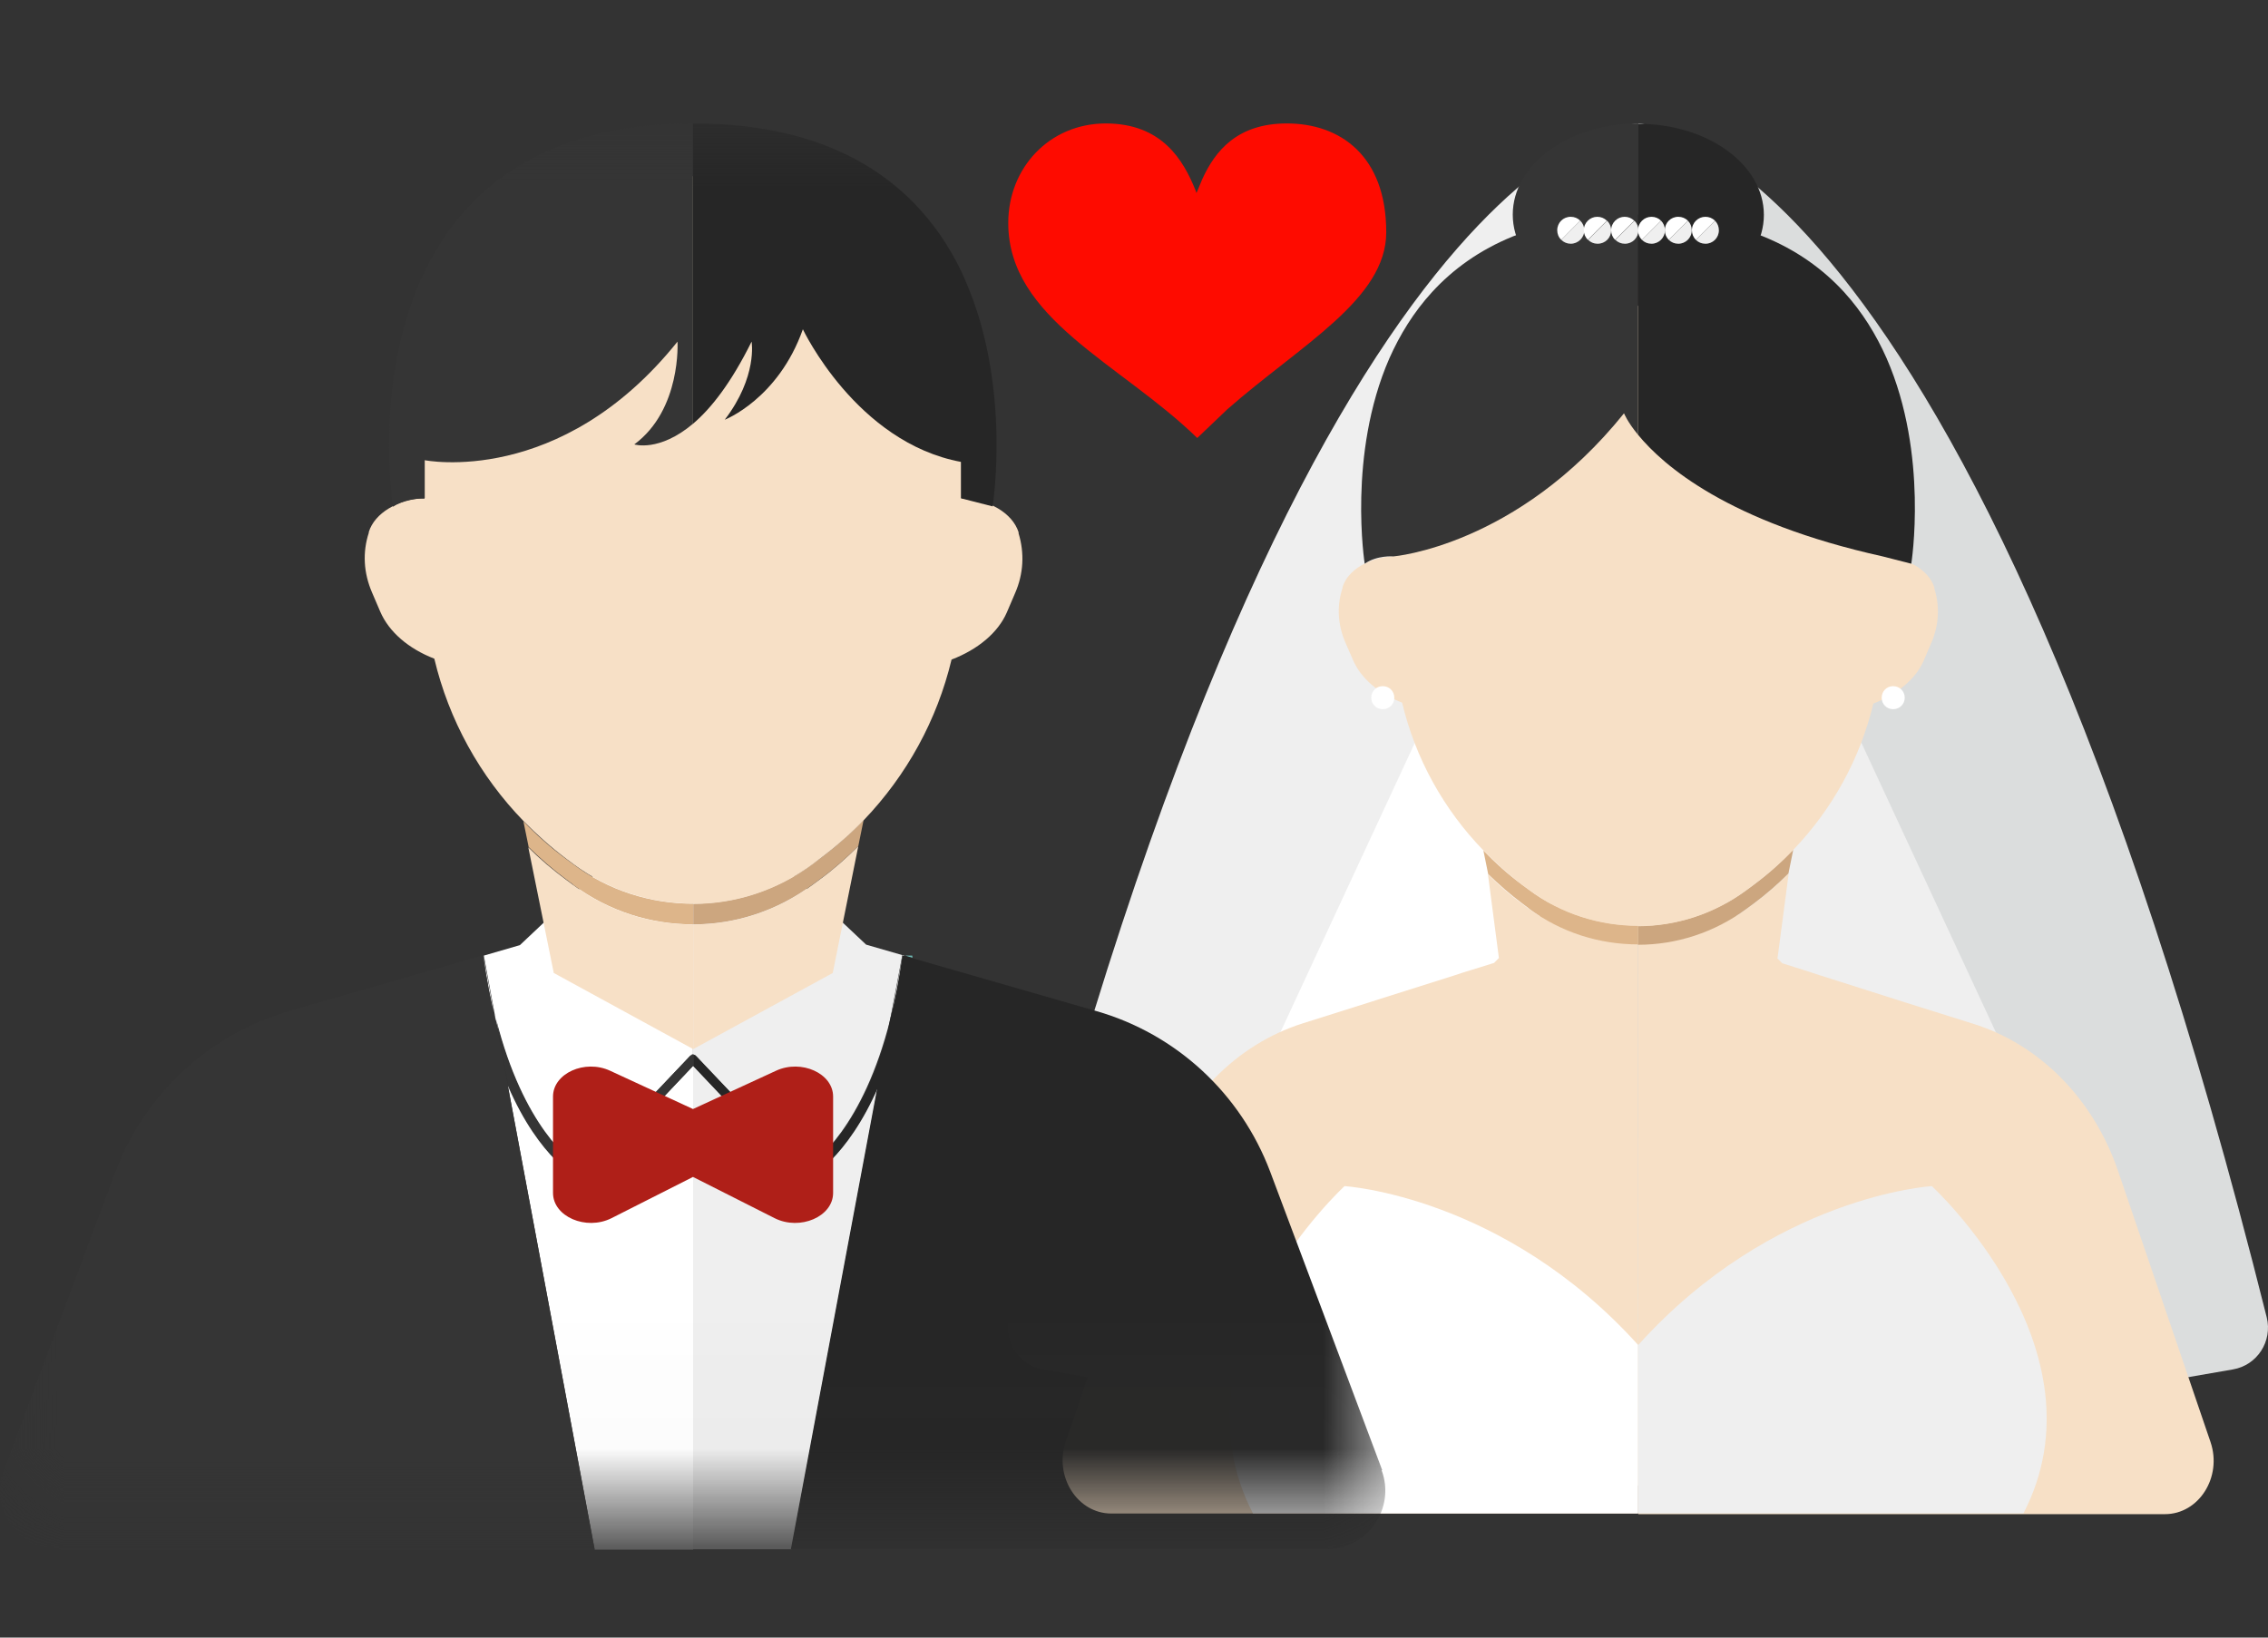<svg width="18" height="13" viewBox="0 0 18 13" fill="none" xmlns="http://www.w3.org/2000/svg">
<rect x="0" y="0" width="18" height="13" fill="#333333" stroke="none"/>
<g id="Group 2607544">
<g id="Group">
<path id="Vector" d="M13 0.98C13 0.98 10.371 1.025 8.01 10.458C7.963 10.648 8.086 10.838 8.278 10.871L12.668 11.632L13 11.793V0.98Z" fill="#EFEFEF"/>
<path id="Vector_2" d="M13 0.98C13 0.98 15.629 1.025 17.99 10.458C18.037 10.648 17.914 10.838 17.722 10.871L13.332 11.632L13 11.793V0.98Z" fill="#DBDDDD"/>
<path id="Vector_3" d="M12.998 2.087L9.023 10.647L13 10.676C13 10.676 12.996 1.993 12.996 2.087H12.998Z" fill="white"/>
<path id="Vector_4" d="M13.004 2.087L16.979 10.647L13.002 10.676C13.002 10.676 13.006 1.993 13.006 2.087H13.004Z" fill="#EFEFEF"/>
<g id="Group_2">
<path id="Vector_5" d="M13.02 8.448C13.02 8.448 13.018 8.448 13.016 8.445C13.016 8.445 13.02 8.445 13.02 8.45V8.448Z" fill="#70BBB6"/>
<path id="Vector_6" d="M12.979 8.448C12.979 8.448 12.983 8.443 12.985 8.443C12.985 8.443 12.981 8.446 12.979 8.448Z" fill="#70BBB6"/>
<path id="Vector_7" d="M12.986 8.442C12.986 8.442 12.993 8.439 12.998 8.439C12.998 8.439 12.991 8.439 12.986 8.442Z" fill="#70BBB6"/>
</g>
<g id="Group_3">
<path id="Union" d="M13.781 7.271C13.808 7.253 13.837 7.235 13.863 7.215L13.915 7.177C14.016 7.103 14.109 7.021 14.196 6.934L14.107 7.609L14.145 7.647L14.317 7.701L14.4 7.728L14.446 7.743L15.053 7.936L15.115 7.956L15.66 8.127C16.189 8.292 16.614 8.725 16.808 9.29L17.544 11.448C17.638 11.725 17.452 12.02 17.182 12.02H13.002V6.465L13.781 7.271ZM13 12.015H8.82C8.55 12.015 8.364 11.72 8.458 11.443L9.195 9.286C9.39 8.722 9.813 8.29 10.342 8.123L10.887 7.951L10.949 7.931L11.556 7.739L11.616 7.719L11.746 7.679L11.858 7.644L11.896 7.605L11.809 6.94C11.893 7.025 11.984 7.104 12.08 7.175L12.132 7.213C12.161 7.235 12.19 7.255 12.219 7.272L13 6.465V12.015Z" fill="#F7E0C6"/>
<path id="Vector_8" d="M13.913 7.027L13.861 7.065C13.605 7.255 13.303 7.351 13 7.351V7.5C13.303 7.5 13.605 7.404 13.861 7.215L13.913 7.177C14.013 7.103 14.107 7.021 14.194 6.934L14.232 6.746C14.134 6.847 14.029 6.942 13.913 7.027Z" fill="#CCA67F"/>
<path id="Vector_9" d="M12.133 7.212C12.392 7.404 12.695 7.497 13.001 7.497V7.348C12.695 7.348 12.389 7.254 12.133 7.062L12.081 7.024C11.97 6.942 11.867 6.85 11.773 6.752L11.811 6.939C11.896 7.022 11.985 7.1 12.084 7.174L12.135 7.212H12.133Z" fill="#DDB58A"/>
<path id="Union_2" d="M13.002 2.088V2.09H13.518C14.031 2.09 14.498 2.391 14.706 2.862C14.857 3.21 14.937 3.586 14.937 3.965V4.417C15.138 4.424 15.307 4.525 15.352 4.663V4.672C15.397 4.815 15.388 4.964 15.328 5.103L15.268 5.243C15.206 5.388 15.06 5.511 14.868 5.585C14.763 6.022 14.544 6.421 14.232 6.747C14.134 6.85 14.026 6.944 13.913 7.028L13.862 7.066C13.605 7.256 13.304 7.352 13 7.353V7.35C12.695 7.349 12.392 7.256 12.134 7.064L12.083 7.026C11.974 6.944 11.872 6.852 11.776 6.754C11.457 6.426 11.233 6.02 11.128 5.578C10.941 5.505 10.8 5.384 10.738 5.239L10.677 5.099C10.617 4.958 10.608 4.811 10.655 4.668V4.661C10.697 4.525 10.863 4.426 11.059 4.415V3.963C11.059 3.584 11.137 3.208 11.291 2.86C11.499 2.392 11.965 2.088 12.478 2.088H13.002Z" fill="#F7E0C6"/>
</g>
<g id="Group_4">
<path id="Vector_10" d="M11.066 5.539C11.066 5.59 11.026 5.63 10.974 5.63C10.923 5.63 10.883 5.59 10.883 5.539C10.883 5.487 10.923 5.447 10.974 5.447C11.026 5.447 11.066 5.487 11.066 5.539Z" fill="white"/>
<path id="Vector_11" d="M14.934 5.539C14.934 5.59 14.974 5.63 15.025 5.63C15.076 5.63 15.117 5.59 15.117 5.539C15.117 5.487 15.076 5.447 15.025 5.447C14.974 5.447 14.934 5.487 14.934 5.539Z" fill="white"/>
</g>
<g id="Group_5">
<path id="Vector_12" d="M10.671 9.416C10.671 9.416 9.268 10.706 9.944 12.014H13.001V10.677C11.932 9.492 10.671 9.416 10.671 9.416Z" fill="white"/>
<path id="Vector_13" d="M15.332 9.416C15.332 9.416 14.071 9.49 13.002 10.677V12.014H16.059C16.736 10.706 15.332 9.416 15.332 9.416Z" fill="#EFEFEF"/>
</g>
<g id="Group_6">
<path id="Vector_14" d="M12.006 1.704C12.006 2.103 12.452 2.427 13.003 2.427V0.98C12.452 0.98 12.006 1.304 12.006 1.704Z" fill="#353535"/>
<path id="Vector_15" d="M13.002 0.98V2.429C13.553 2.429 13.999 2.105 13.999 1.706C13.999 1.306 13.553 0.983 13.002 0.983V0.98Z" fill="#262626"/>
</g>
<g id="Group_7">
<path id="Vector_16" d="M13 2.317V1.703C12.206 1.703 11.695 1.96 11.367 2.317C11.219 2.478 11.11 2.658 11.027 2.844C10.693 3.607 10.831 4.475 10.831 4.475C10.929 4.406 11.059 4.417 11.059 4.417C11.059 4.417 12.041 4.336 12.889 3.281C12.889 3.281 12.915 3.348 13 3.451V2.317Z" fill="#353535"/>
<path id="Vector_17" d="M14.973 2.844C14.89 2.656 14.781 2.478 14.634 2.317C14.306 1.96 13.794 1.703 13 1.703V3.451C13.199 3.694 13.714 4.145 14.942 4.417L15.169 4.475C15.169 4.475 15.308 3.609 14.973 2.844Z" fill="#262626"/>
</g>
<g id="Group_8">
<g id="Group_9">
<path id="Vector_18" d="M12.542 1.752C12.522 1.732 12.495 1.721 12.466 1.721C12.406 1.721 12.359 1.768 12.359 1.828C12.359 1.857 12.37 1.884 12.391 1.904L12.466 1.828L12.542 1.752Z" fill="white"/>
<path id="Vector_19" d="M12.466 1.828L12.391 1.904C12.411 1.924 12.438 1.935 12.466 1.935C12.524 1.935 12.574 1.888 12.574 1.828C12.574 1.799 12.562 1.772 12.542 1.752L12.466 1.828Z" fill="#EFEFEF"/>
</g>
<g id="Group_10">
<path id="Vector_20" d="M12.753 1.752C12.733 1.732 12.706 1.721 12.677 1.721C12.619 1.721 12.57 1.768 12.57 1.828C12.57 1.857 12.582 1.884 12.602 1.904L12.677 1.828L12.753 1.752Z" fill="white"/>
<path id="Vector_21" d="M12.679 1.828L12.604 1.904C12.624 1.924 12.65 1.935 12.679 1.935C12.74 1.935 12.787 1.888 12.787 1.828C12.787 1.799 12.775 1.772 12.755 1.752L12.679 1.828Z" fill="#EFEFEF"/>
</g>
<g id="Group_11">
<path id="Vector_22" d="M12.97 1.752C12.95 1.732 12.923 1.721 12.894 1.721C12.836 1.721 12.787 1.768 12.787 1.828C12.787 1.857 12.798 1.884 12.818 1.904L12.894 1.828L12.97 1.752Z" fill="white"/>
<path id="Vector_23" d="M12.896 1.828L12.82 1.904C12.84 1.924 12.867 1.935 12.896 1.935C12.956 1.935 13.003 1.888 13.003 1.828C13.003 1.799 12.992 1.772 12.972 1.752L12.896 1.828Z" fill="#EFEFEF"/>
</g>
<g id="Group_12">
<path id="Vector_24" d="M13.183 1.752C13.163 1.732 13.136 1.721 13.107 1.721C13.049 1.721 13 1.768 13 1.828C13 1.857 13.011 1.884 13.031 1.904L13.107 1.828L13.183 1.752Z" fill="white"/>
<path id="Vector_25" d="M13.107 1.828L13.031 1.904C13.051 1.924 13.078 1.935 13.107 1.935C13.165 1.935 13.214 1.888 13.214 1.828C13.214 1.799 13.203 1.772 13.183 1.752L13.107 1.828Z" fill="#EFEFEF"/>
</g>
<g id="Group_13">
<path id="Vector_26" d="M13.396 1.752C13.376 1.732 13.349 1.721 13.32 1.721C13.26 1.721 13.213 1.768 13.213 1.828C13.213 1.857 13.224 1.884 13.244 1.904L13.32 1.828L13.396 1.752Z" fill="white"/>
<path id="Vector_27" d="M13.32 1.828L13.244 1.904C13.264 1.924 13.291 1.935 13.32 1.935C13.378 1.935 13.427 1.888 13.427 1.828C13.427 1.799 13.416 1.772 13.396 1.752L13.32 1.828Z" fill="#EFEFEF"/>
</g>
<g id="Group_14">
<path id="Vector_28" d="M13.611 1.752C13.591 1.732 13.564 1.721 13.535 1.721C13.477 1.721 13.428 1.768 13.428 1.828C13.428 1.857 13.439 1.884 13.459 1.904L13.535 1.828L13.611 1.752Z" fill="white"/>
<path id="Vector_29" d="M13.535 1.828L13.459 1.904C13.479 1.924 13.506 1.935 13.535 1.935C13.595 1.935 13.642 1.888 13.642 1.828C13.642 1.799 13.631 1.772 13.611 1.752L13.535 1.828Z" fill="#EFEFEF"/>
</g>
</g>
<g id="Mask group">
<mask id="mask0_16022_9938" style="mask-type:alpha" maskUnits="userSpaceOnUse" x="0" y="0" width="11" height="12">
<rect id="Rectangle 1039" y="0.98" width="11" height="11" fill="#D9D9D9"/>
</mask>
<g mask="url(#mask0_16022_9938)">
<g id="Group 2607543">
<g id="Group_15">
<path id="Vector_30" d="M5.525 8.384C5.525 8.384 5.522 8.384 5.52 8.381C5.52 8.381 5.522 8.381 5.525 8.384Z" fill="#70BBB6"/>
<path id="Vector_31" d="M7.166 7.589H7.183L7.164 7.584L7.068 8.096C7.108 7.946 7.139 7.777 7.166 7.591V7.589Z" fill="#EFEFEF"/>
<path id="Vector_32" d="M5.512 8.376C5.512 8.376 5.512 8.376 5.515 8.376C5.515 8.376 5.52 8.378 5.52 8.381C5.52 8.381 5.524 8.381 5.524 8.383L6.379 9.284C6.475 9.226 6.85 8.944 7.065 8.094L7.161 7.582L6.874 7.499L5.5 6.203V8.373C5.5 8.373 5.507 8.373 5.51 8.373L5.512 8.376Z" fill="#EFEFEF"/>
<path id="Vector_33" d="M5.512 8.375C5.512 8.375 5.512 8.375 5.515 8.375C5.515 8.375 5.52 8.378 5.52 8.38C5.52 8.38 5.515 8.378 5.512 8.375C5.512 8.375 5.512 8.375 5.51 8.375H5.512Z" fill="#EFEFEF"/>
<path id="Vector_34" d="M6.389 9.365L6.365 9.375L5.5 8.461V12.299H6.281L6.97 8.618C6.717 9.203 6.409 9.355 6.389 9.365Z" fill="#EFEFEF"/>
<path id="Vector_35" d="M5.501 8.461L4.636 9.375L4.612 9.365C4.592 9.357 4.284 9.206 4.031 8.62L4.72 12.302H5.501V8.463V8.461Z" fill="white"/>
<path id="Vector_36" d="M3.931 8.096L3.836 7.584V7.589C3.863 7.777 3.895 7.944 3.934 8.096H3.931Z" fill="white"/>
<path id="Vector_37" d="M4.621 9.286L5.476 8.384C5.476 8.384 5.481 8.382 5.483 8.38C5.483 8.38 5.483 8.38 5.486 8.38C5.491 8.38 5.496 8.377 5.5 8.377V6.207L4.126 7.503L3.84 7.586L3.935 8.098C4.151 8.948 4.528 9.23 4.621 9.288V9.286Z" fill="white"/>
<path id="Vector_38" d="M5.52 8.381C5.52 8.381 5.525 8.381 5.525 8.386C5.525 8.386 5.522 8.386 5.52 8.384V8.381Z" fill="#70BBB6"/>
<path id="Vector_39" d="M5.52 8.381C5.52 8.381 5.525 8.381 5.525 8.386C5.525 8.386 5.52 8.384 5.52 8.381Z" fill="#70BBB6"/>
<path id="Vector_40" d="M3.835 7.584L3.762 7.606L3.835 7.584Z" fill="#70BBB6"/>
<path id="Vector_41" d="M4.03 8.618L3.932 8.094C3.893 7.945 3.861 7.776 3.834 7.587V7.582L3.761 7.604L2.299 8.025C1.662 8.209 1.15 8.682 0.917 9.301L0.03 11.672C-0.085 11.976 0.141 12.3 0.466 12.3H4.719L4.03 8.618Z" fill="#353535"/>
<path id="Vector_42" d="M7.237 7.586H7.184L7.242 7.603C7.242 7.593 7.24 7.586 7.24 7.586H7.237Z" fill="#70BBB6"/>
<path id="Vector_43" d="M10.97 11.671L10.081 9.302C9.848 8.683 9.337 8.208 8.7 8.026L7.237 7.605L7.179 7.588H7.162C7.135 7.776 7.103 7.943 7.064 8.092L6.966 8.617L6.277 12.298H10.529C10.853 12.298 11.078 11.975 10.965 11.671H10.97Z" fill="#262626"/>
<path id="Vector_44" d="M5.475 8.382C5.475 8.382 5.48 8.377 5.483 8.377C5.48 8.377 5.477 8.38 5.475 8.382Z" fill="#70BBB6"/>
<path id="Vector_45" d="M5.475 8.382C5.475 8.382 5.48 8.38 5.483 8.377C5.483 8.377 5.477 8.38 5.475 8.382Z" fill="#70BBB6"/>
<path id="Vector_46" d="M5.501 8.373C5.501 8.373 5.491 8.373 5.488 8.376C5.493 8.376 5.496 8.373 5.501 8.373Z" fill="#70BBB6"/>
<path id="Vector_47" d="M5.499 8.373C5.499 8.373 5.489 8.373 5.484 8.376C5.489 8.376 5.492 8.373 5.497 8.373H5.499Z" fill="#70BBB6"/>
<path id="Vector_48" d="M6.381 9.286L5.526 8.385C5.526 8.385 5.521 8.382 5.521 8.38C5.521 8.38 5.516 8.377 5.516 8.375C5.516 8.375 5.516 8.375 5.514 8.375C5.511 8.375 5.506 8.375 5.504 8.375V8.463L6.369 9.377L6.393 9.367C6.413 9.36 6.721 9.205 6.974 8.62L7.071 8.096C6.856 8.948 6.479 9.227 6.386 9.286H6.381Z" fill="#262626"/>
<path id="Vector_49" d="M5.475 8.386C5.475 8.386 5.48 8.381 5.483 8.381C5.483 8.381 5.477 8.384 5.475 8.386Z" fill="#70BBB6"/>
<path id="Vector_50" d="M5.488 8.376C5.493 8.376 5.498 8.373 5.503 8.373C5.503 8.373 5.493 8.373 5.491 8.376H5.488Z" fill="#70BBB6"/>
<path id="Vector_51" d="M5.488 8.376C5.488 8.376 5.488 8.376 5.485 8.376C5.483 8.376 5.481 8.378 5.478 8.381L4.623 9.282C4.528 9.223 4.153 8.942 3.938 8.092L4.035 8.616C4.288 9.201 4.596 9.353 4.616 9.361L4.64 9.37L5.505 8.457V8.369C5.505 8.369 5.495 8.369 5.49 8.371L5.488 8.376Z" fill="#353535"/>
</g>
<g id="Group_16">
<path id="Vector_52" d="M6.504 6.818L6.447 6.86C6.166 7.068 5.835 7.174 5.502 7.174V7.338C5.835 7.338 6.166 7.232 6.447 7.024L6.504 6.982C6.614 6.902 6.717 6.811 6.812 6.716L6.854 6.51C6.746 6.62 6.631 6.725 6.504 6.818Z" fill="#CCA67F"/>
<path id="Vector_53" d="M4.549 7.024C4.833 7.235 5.166 7.338 5.501 7.338V7.174C5.166 7.174 4.83 7.071 4.549 6.86L4.492 6.818C4.37 6.728 4.257 6.627 4.154 6.52L4.196 6.725C4.289 6.816 4.387 6.902 4.495 6.982L4.551 7.024H4.549Z" fill="#DDB58A"/>
<path id="Union_3" d="M4.193 6.727C4.286 6.82 4.387 6.905 4.492 6.983L4.549 7.025C4.83 7.236 5.166 7.339 5.501 7.339V8.328L4.395 7.724L4.193 6.727ZM6.609 7.724L5.502 8.328V7.339C5.835 7.339 6.166 7.234 6.447 7.025L6.504 6.983C6.614 6.903 6.717 6.812 6.812 6.717L6.609 7.724Z" fill="#F7E0C6"/>
<path id="Union_4" d="M5.504 1.4H6.071C6.634 1.401 7.146 1.731 7.374 2.248C7.54 2.63 7.628 3.042 7.628 3.458V3.955C7.849 3.963 8.035 4.073 8.084 4.225V4.234C8.132 4.391 8.123 4.555 8.057 4.707L7.991 4.861C7.922 5.021 7.763 5.155 7.552 5.236C7.437 5.716 7.197 6.154 6.854 6.512C6.746 6.624 6.628 6.727 6.503 6.82L6.448 6.862C6.166 7.07 5.835 7.176 5.502 7.176V7.173C5.167 7.172 4.835 7.071 4.551 6.86L4.495 6.818C4.375 6.728 4.262 6.627 4.157 6.52C3.807 6.16 3.562 5.714 3.447 5.229C3.241 5.149 3.087 5.016 3.018 4.856L2.952 4.702C2.886 4.548 2.876 4.386 2.927 4.229V4.223C2.974 4.073 3.155 3.965 3.371 3.953V3.456C3.371 3.04 3.457 2.628 3.626 2.246C3.853 1.732 4.365 1.399 4.928 1.398H5.504V1.4Z" fill="#F7E0C6"/>
</g>
<g id="Group_17">
<path id="Vector_54" d="M3.707 1.654C3.545 1.83 3.425 2.029 3.335 2.232C2.967 3.07 3.119 4.023 3.119 4.023C3.227 3.947 3.369 3.959 3.369 3.959V3.653C3.369 3.653 4.447 3.873 5.377 2.712C5.377 2.712 5.409 3.251 5.034 3.528C5.034 3.528 5.23 3.591 5.5 3.364V0.98C4.628 0.98 4.067 1.262 3.707 1.654Z" fill="#353535"/>
<path id="Vector_55" d="M7.665 2.232C7.575 2.026 7.455 1.83 7.293 1.654C6.933 1.262 6.372 0.98 5.5 0.98V3.364C5.642 3.244 5.801 3.043 5.965 2.712C5.965 2.712 6.014 2.989 5.752 3.332C5.752 3.332 6.176 3.168 6.372 2.614C6.372 2.614 6.796 3.513 7.628 3.667V3.956L7.878 4.02C7.878 4.02 8.03 3.07 7.663 2.23L7.665 2.232Z" fill="#262626"/>
</g>
<g id="Group_18">
<path id="Union_5" d="M6.159 8.5C6.36 8.407 6.612 8.521 6.612 8.705V9.47C6.612 9.658 6.35 9.771 6.149 9.671L5.5 9.343L4.852 9.671C4.651 9.771 4.389 9.658 4.389 9.47V8.705C4.389 8.521 4.641 8.407 4.842 8.5L5.5 8.804L6.159 8.5Z" fill="#AF1F18"/>
</g>
</g>
</g>
</g>
</g>
<g id="Group 2607495">
<g id="Group 2607494">
<g id="Group_19">
<path id="Union_6" d="M10.213 0.98C10.635 0.98 11.002 1.235 11.002 1.844C11.002 2.376 10.32 2.74 9.741 3.249L9.502 3.477C8.892 2.883 8.002 2.532 8.002 1.77C8.002 1.333 8.328 0.981 8.775 0.98C9.223 0.98 9.392 1.272 9.488 1.51L9.496 1.532C9.498 1.528 9.5 1.523 9.502 1.518L9.542 1.422C9.644 1.198 9.819 0.98 10.213 0.98Z" fill="#FE0B00"/>
</g>
</g>
</g>
</g>
</svg>
